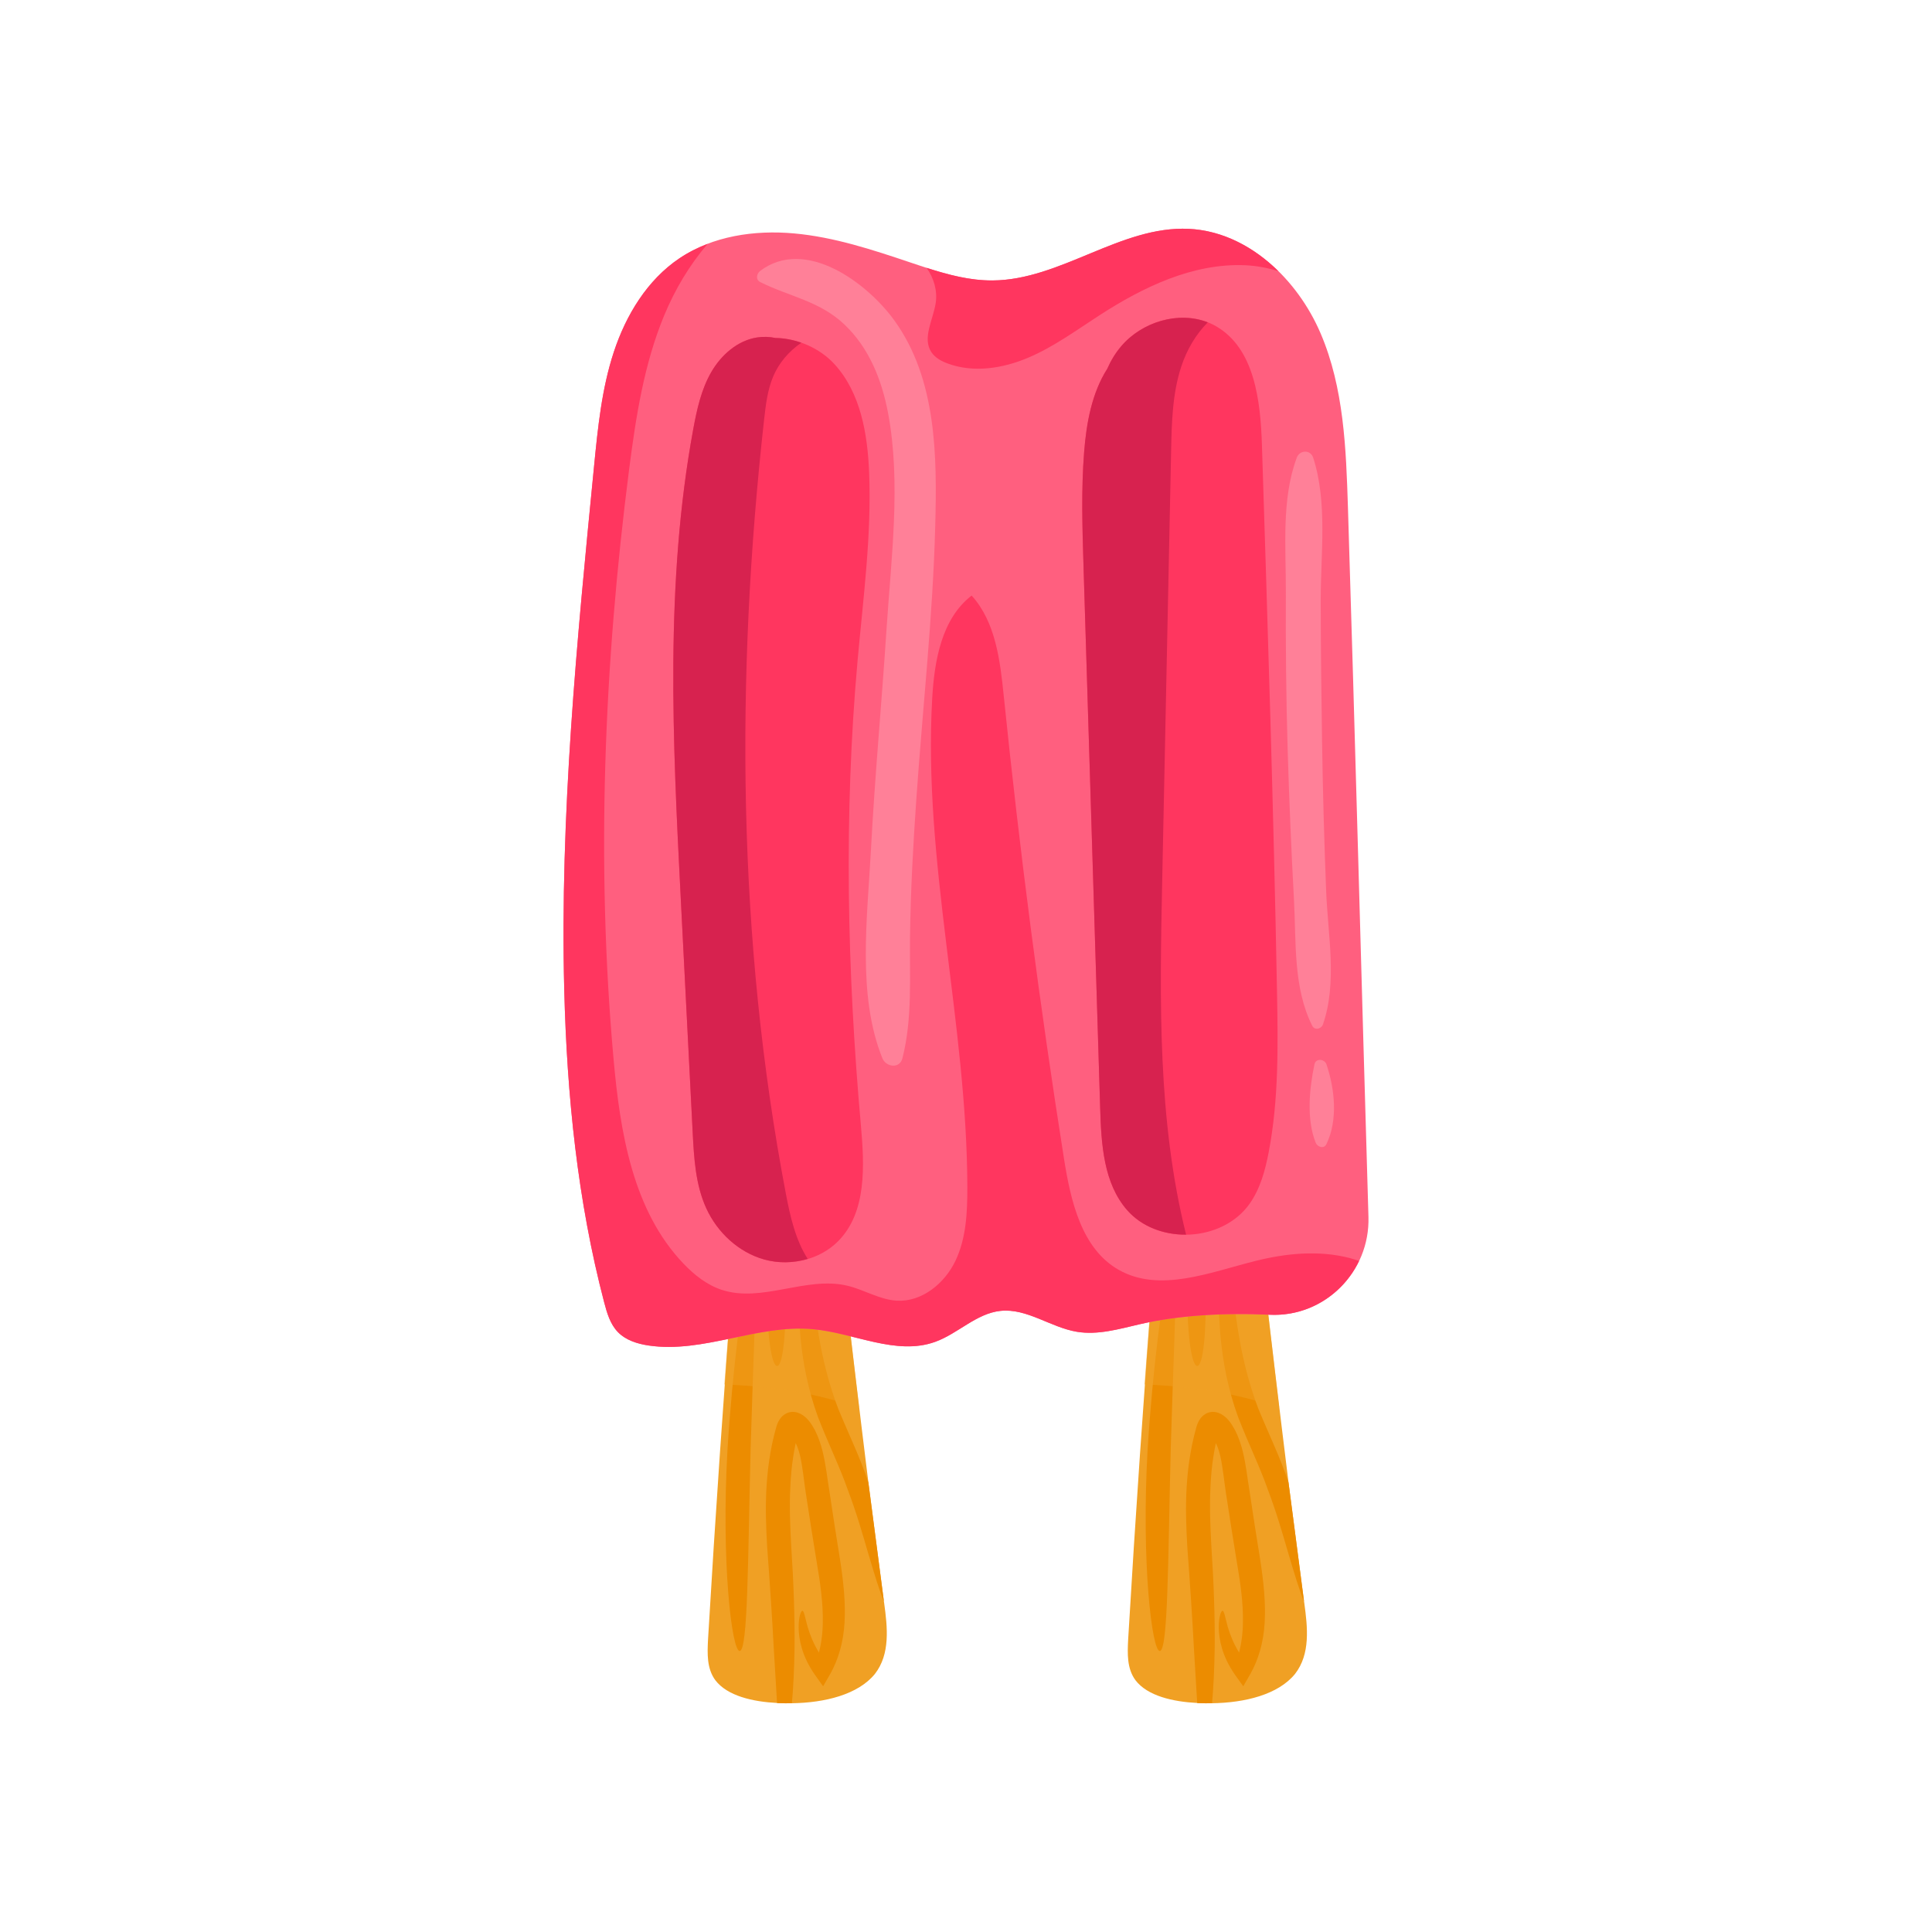<?xml version="1.0" encoding="utf-8"?>
<!-- Generator: Adobe Illustrator 22.0.1, SVG Export Plug-In . SVG Version: 6.00 Build 0)  -->
<svg version="1.1" id="Layer_1" xmlns="http://www.w3.org/2000/svg" xmlns:xlink="http://www.w3.org/1999/xlink" x="0px" y="0px"
	 viewBox="0 0 200 200" style="enable-background:new 0 0 200 200;" xml:space="preserve">
<style type="text/css">
	.st0{fill:#F0A024;}
	.st1{fill:#EC8C00;}
	.st2{opacity:0.5;}
	.st3{fill:#FF5F7F;}
	.st4{fill:#FF365F;}
	.st5{fill:#D7224F;}
	.st6{fill:#FF8098;}
</style>
<g>
	<g>
		<path class="st0" d="M130.688,130.844c0.867,7.545,1.764,15.082,2.698,22.618c0.532,4.112,1.065,8.216,1.608,12.319l0.024,0.156
			c0.349,2.543,0.646,5.29-0.961,7.352c-1.743,2.138-5.179,2.981-8.59,3.03c-0.468,0.008-0.935,0.006-1.393-0.014
			c-0.047,0.002-0.094-0.006-0.141-0.013c-2.505-0.13-5.152-0.722-6.396-2.364c-0.887-1.213-0.825-2.745-0.752-4.195
			c0.761-12.895,1.647-25.799,2.651-38.694l1.566-0.028l0.724-0.01l1.278-0.027l1.647-0.024l1.536-0.026l1.19-0.022L130.688,130.844
			z"/>
		<g>
			<path class="st1" d="M121.192,150.057c-0.284,11.464-0.27,20.783-1.123,20.852c-0.82,0.077-1.928-9.208-1.272-20.773
				c0.529-8.554,1.551-15.892,2.206-19.124l0.724-0.01C121.774,134.231,121.444,141.559,121.192,150.057z"/>
			<path class="st1" d="M130.916,167.991c-0.112,2.012-0.648,3.819-1.459,5.258l-0.756,1.316l-0.87-1.219
				c-1.346-1.927-1.647-3.681-1.665-4.838c-0.007-1.158,0.243-1.757,0.391-1.762c0.17,0.012,0.255,0.624,0.543,1.68
				c0.214,0.7,0.547,1.634,1.171,2.65c0.247-0.976,0.394-2.049,0.398-3.227c0.028-1.851-0.243-3.902-0.631-6.14
				c-0.373-2.257-0.75-4.669-1.134-7.182c-0.189-1.261-0.315-2.597-0.566-3.735c-0.116-0.519-0.271-0.989-0.474-1.411
				c-0.09,0.455-0.182,0.91-0.248,1.363c-0.165,1.037-0.261,2.09-0.306,3.13c-0.112,2.082-0.019,4.127,0.085,6.108
				c0.264,3.959,0.382,7.586,0.35,10.602c-0.034,2.262-0.135,4.206-0.277,5.736c-0.468,0.008-0.935,0.006-1.393-0.014
				c-0.047,0.002-0.094-0.006-0.141-0.013c-0.1-1.53-0.212-3.437-0.341-5.664c-0.157-2.997-0.388-6.523-0.683-10.495
				c-0.115-1.987-0.204-4.112-0.059-6.358c0.076-1.123,0.194-2.267,0.406-3.433c0.095-0.583,0.223-1.167,0.367-1.753l0.237-0.893
				c0.055-0.177,0.133-0.438,0.343-0.761c0.208-0.323,0.571-0.626,0.981-0.73c0.506-0.127,0.901,0.018,1.189,0.16
				c0.282,0.151,0.5,0.333,0.687,0.526c0.414,0.439,0.573,0.79,0.785,1.148c0.381,0.736,0.623,1.488,0.805,2.207
				c0.349,1.466,0.474,2.731,0.683,4.002c0.376,2.535,0.755,4.95,1.124,7.228C130.811,163.766,131.038,165.968,130.916,167.991z"/>
			<path class="st1" d="M124.787,133.817c0.109,4.164-0.258,7.555-0.843,7.587c-0.585,0.032-1.06-3.308-1.038-7.472
				c0.009-1.055,0.044-2.047,0.099-2.958l1.647-0.024C124.716,131.828,124.763,132.799,124.787,133.817z"/>
			<path class="st1" d="M133.385,153.462c0.532,4.112,1.065,8.216,1.608,12.319c-0.423-0.98-0.984-2.802-1.69-5.199
				c-0.538-1.84-1.16-4.018-2.042-6.339c-0.807-2.323-2.011-4.762-3.09-7.545c-1.025-2.791-1.565-5.652-1.807-8.195
				c-0.228-2.562-0.237-4.861-0.198-6.777c0.007-0.276,0.014-0.544,0.022-0.802l1.19-0.022c0.024,0.256,0.042,0.531,0.068,0.806
				c0.354,3.736,0.82,8.905,2.818,14.126C131.319,148.402,132.568,150.971,133.385,153.462z"/>
		</g>
		<g class="st2">
			<path class="st0" d="M132.421,145.701c-0.593-4.951-1.168-9.901-1.733-14.857l-3.311,0.059l-1.19,0.022l-1.536,0.026
				l-1.647,0.024l-1.278,0.027l-0.724,0.01l-1.566,0.028c-0.332,4.09-0.655,8.181-0.963,12.272c3.273,0.152,6.549,0.465,9.812,1.242
				C129.656,144.876,131.032,145.276,132.421,145.701z"/>
		</g>
	</g>
	<g>
		<path class="st0" d="M87.197,130.844c0.867,7.545,1.764,15.082,2.697,22.618c0.532,4.112,1.065,8.216,1.608,12.319l0.024,0.156
			c0.349,2.543,0.646,5.29-0.96,7.352c-1.743,2.138-5.179,2.981-8.59,3.03c-0.468,0.008-0.935,0.006-1.393-0.014
			c-0.047,0.002-0.094-0.006-0.141-0.013c-2.505-0.13-5.152-0.722-6.396-2.364c-0.887-1.213-0.825-2.745-0.752-4.195
			c0.761-12.895,1.647-25.799,2.651-38.694l1.566-0.028l0.724-0.01l1.278-0.027l1.647-0.024l1.535-0.026l1.19-0.022L87.197,130.844z
			"/>
		<g>
			<path class="st1" d="M77.701,150.057c-0.284,11.464-0.27,20.783-1.123,20.852c-0.82,0.077-1.928-9.208-1.272-20.773
				c0.529-8.554,1.551-15.892,2.206-19.124l0.724-0.01C78.283,134.231,77.953,141.559,77.701,150.057z"/>
			<path class="st1" d="M87.424,167.991c-0.112,2.012-0.648,3.819-1.459,5.258l-0.756,1.316l-0.87-1.219
				c-1.346-1.927-1.647-3.681-1.665-4.838c-0.007-1.158,0.243-1.757,0.391-1.762c0.17,0.012,0.255,0.624,0.543,1.68
				c0.214,0.7,0.547,1.634,1.171,2.65c0.247-0.976,0.394-2.049,0.397-3.227c0.028-1.851-0.243-3.902-0.631-6.14
				c-0.373-2.257-0.75-4.669-1.134-7.182c-0.189-1.261-0.315-2.597-0.566-3.735c-0.116-0.519-0.271-0.989-0.474-1.411
				c-0.09,0.455-0.182,0.91-0.248,1.363c-0.165,1.037-0.261,2.09-0.306,3.13c-0.112,2.082-0.019,4.127,0.085,6.108
				c0.264,3.959,0.382,7.586,0.35,10.602c-0.034,2.262-0.135,4.206-0.277,5.736c-0.468,0.008-0.935,0.006-1.393-0.014
				c-0.047,0.002-0.094-0.006-0.141-0.013c-0.1-1.53-0.212-3.437-0.341-5.664c-0.157-2.997-0.388-6.523-0.683-10.495
				c-0.115-1.987-0.204-4.112-0.059-6.358c0.076-1.123,0.194-2.267,0.406-3.433c0.095-0.583,0.223-1.167,0.367-1.753l0.237-0.893
				c0.055-0.177,0.133-0.438,0.343-0.761c0.208-0.323,0.572-0.626,0.981-0.73c0.506-0.127,0.901,0.018,1.189,0.16
				c0.282,0.151,0.5,0.333,0.687,0.526c0.414,0.439,0.573,0.79,0.785,1.148c0.38,0.736,0.622,1.488,0.805,2.207
				c0.349,1.466,0.474,2.731,0.683,4.002c0.376,2.535,0.755,4.95,1.124,7.228C87.32,163.766,87.547,165.968,87.424,167.991z"/>
			<path class="st1" d="M81.296,133.817c0.108,4.164-0.258,7.555-0.843,7.587c-0.585,0.032-1.06-3.308-1.038-7.472
				c0.009-1.055,0.044-2.047,0.099-2.958l1.647-0.024C81.225,131.828,81.272,132.799,81.296,133.817z"/>
			<path class="st1" d="M89.894,153.462c0.532,4.112,1.065,8.216,1.608,12.319c-0.423-0.98-0.984-2.802-1.69-5.199
				c-0.538-1.84-1.16-4.018-2.042-6.339c-0.807-2.323-2.011-4.762-3.09-7.545c-1.025-2.791-1.565-5.652-1.807-8.195
				c-0.227-2.562-0.237-4.861-0.198-6.777c0.007-0.276,0.014-0.544,0.022-0.802l1.19-0.022c0.024,0.256,0.042,0.531,0.068,0.806
				c0.354,3.736,0.82,8.905,2.818,14.126C87.828,148.402,89.077,150.971,89.894,153.462z"/>
		</g>
		<g class="st2">
			<path class="st0" d="M88.93,145.701c-0.593-4.951-1.168-9.901-1.733-14.857l-3.311,0.059l-1.19,0.022l-1.536,0.026l-1.647,0.024
				l-1.278,0.027l-0.724,0.01l-1.567,0.028c-0.332,4.09-0.655,8.181-0.963,12.272c3.273,0.152,6.549,0.465,9.812,1.242
				C86.165,144.876,87.541,145.276,88.93,145.701z"/>
		</g>
	</g>
	<g>
		<path class="st3" d="M139.539,52.543c-0.193-6.118-0.421-12.403-2.829-18.03c-2.408-5.628-7.529-10.53-13.644-10.823
			c-7.053-0.337-13.267,5.302-20.328,5.342c-2.922,0.016-5.752-0.937-8.522-1.869c-3.915-1.318-7.879-2.624-11.992-2.998
			c-4.113-0.374-8.448,0.263-11.877,2.566c-3.338,2.241-5.543,5.874-6.802,9.692c-1.258,3.818-1.659,7.857-2.052,11.858
			c-1.772,18.027-3.545,36.109-3.084,54.217c0.277,10.887,1.372,21.801,4.137,32.334c0.288,1.098,0.621,2.239,1.409,3.057
			c0.825,0.856,2.031,1.228,3.207,1.401c5.657,0.829,11.292-2.217,16.986-1.696c4.281,0.392,8.615,2.772,12.66,1.314
			c2.361-0.851,4.259-2.939,6.755-3.205c2.743-0.292,5.193,1.711,7.914,2.163c2.161,0.359,4.344-0.279,6.478-0.775
			c4.056-0.943,8.815-1.208,13.498-0.988c5.692,0.268,10.377-4.436,10.208-10.131C140.953,102.177,140.246,75,139.539,52.543z"/>
	</g>
	<g>
		<path class="st4" d="M88.777,68.379c0.581-6.466,1.455-12.937,1.197-19.424c-0.159-4.017-0.874-8.283-3.585-11.252
			c-1.53-1.676-3.874-2.688-6.11-2.715c-0.611-0.127-1.242-0.156-1.886-0.058c-2.04,0.309-3.745,1.817-4.773,3.606
			c-1.028,1.789-1.477,3.845-1.852,5.874c-2.941,15.934-2.127,32.292-1.302,48.474c0.413,8.103,0.826,16.207,1.239,24.31
			c0.137,2.686,0.291,5.446,1.41,7.892c1.145,2.503,3.345,4.555,5.997,5.295c2.651,0.741,5.706,0.066,7.646-1.887
			c2.978-2.999,2.733-7.816,2.359-12.026C87.693,100.48,87.341,84.366,88.777,68.379z"/>
	</g>
	<g>
		<path class="st4" d="M132.196,102.723c-0.353-18.876-0.957-37.746-1.56-56.615c-0.147-4.609-0.751-10.024-4.743-12.331
			c-3.142-1.816-7.464-0.707-9.818,2.055c-0.602,0.706-1.08,1.496-1.448,2.338c-1.601,2.505-2.162,5.623-2.398,8.627
			c-0.305,3.891-0.185,7.801-0.066,11.702c0.576,18.749,1.152,37.498,1.728,56.248c0.114,3.705,0.349,7.735,2.79,10.524
			c3.209,3.667,9.881,3.315,12.686-0.669c1.096-1.557,1.608-3.448,1.966-5.318C132.378,113.844,132.299,108.26,132.196,102.723z"/>
	</g>
	<g>
		<g>
			<path class="st4" d="M129.907,130.546c-4.689,1.181-9.864,3.294-14.076,0.92c-3.883-2.188-5-7.166-5.695-11.568
				c-2.513-15.901-4.591-31.871-6.231-47.886c-0.376-3.673-0.845-7.622-3.322-10.361c-3.105,2.399-3.857,6.726-4.081,10.644
				c-0.966,16.91,3.604,33.687,3.637,50.625c0.005,2.593-0.117,5.272-1.237,7.611c-1.12,2.339-3.479,4.264-6.067,4.115
				c-1.79-0.103-3.385-1.141-5.13-1.553c-4.258-1.005-8.833,1.798-12.989,0.432c-1.541-0.507-2.853-1.55-3.972-2.724
				c-5.251-5.504-6.551-13.597-7.23-21.174c-1.822-20.311-0.988-40.809,1.612-61.035c0.697-5.421,1.537-10.889,3.63-15.938
				c1.107-2.671,2.616-5.22,4.499-7.41c-1.017,0.389-1.995,0.875-2.906,1.487c-3.338,2.241-5.543,5.874-6.802,9.692
				c-1.258,3.818-1.659,7.857-2.052,11.858c-1.772,18.027-3.545,36.109-3.084,54.217c0.277,10.887,1.372,21.801,4.137,32.334
				c0.288,1.098,0.621,2.239,1.409,3.057c0.825,0.856,2.031,1.228,3.207,1.401c5.657,0.829,11.292-2.217,16.986-1.696
				c4.281,0.392,8.615,2.772,12.66,1.314c2.361-0.851,4.259-2.939,6.755-3.205c2.743-0.292,5.193,1.711,7.914,2.163
				c2.161,0.359,4.344-0.279,6.478-0.775c4.056-0.943,8.815-1.208,13.498-0.988c4.056,0.191,7.59-2.149,9.232-5.567
				c-0.324-0.113-0.65-0.221-0.981-0.307C136.507,129.401,133.109,129.74,129.907,130.546z"/>
		</g>
		<g>
			<path class="st4" d="M96.86,31.396c-0.272,1.726-1.407,3.602-0.443,5.06c0.383,0.579,1.028,0.928,1.678,1.17
				c2.682,1,5.726,0.517,8.36-0.604c2.634-1.121,4.964-2.833,7.368-4.388c4.536-2.934,9.684-5.408,15.081-5.176
				c1.155,0.049,2.314,0.267,3.434,0.617c-2.539-2.5-5.737-4.215-9.272-4.384c-7.053-0.337-13.267,5.302-20.328,5.342
				c-2.326,0.013-4.592-0.59-6.817-1.305C96.676,28.785,97.062,30.11,96.86,31.396z"/>
		</g>
	</g>
	<g>
		<path class="st5" d="M79.105,43.39c0.167-1.495,0.349-3.012,0.929-4.401c0.596-1.429,1.644-2.634,2.919-3.509
			c-0.87-0.305-1.78-0.48-2.674-0.491c-0.611-0.127-1.242-0.156-1.886-0.058c-2.04,0.309-3.745,1.817-4.773,3.606
			c-1.028,1.789-1.477,3.845-1.852,5.874c-2.941,15.934-2.127,32.292-1.302,48.474c0.413,8.103,0.826,16.207,1.239,24.31
			c0.137,2.686,0.291,5.446,1.41,7.892c1.145,2.503,3.345,4.555,5.997,5.295c1.464,0.409,3.047,0.371,4.502-0.06
			c-1.269-1.979-1.815-4.407-2.261-6.749C76.326,97.208,76.13,70.063,79.105,43.39z"/>
	</g>
	<g>
		<path class="st5" d="M120.307,91.369c0.309-14.889,0.617-29.777,0.926-44.666c0.062-2.974,0.132-6.002,1.074-8.823
			c0.558-1.672,1.484-3.269,2.721-4.509c-3.031-1.191-6.808-0.055-8.953,2.462c-0.602,0.706-1.08,1.496-1.448,2.338
			c-1.601,2.505-2.162,5.623-2.398,8.627c-0.305,3.891-0.185,7.801-0.066,11.702c0.576,18.749,1.152,37.498,1.728,56.248
			c0.114,3.705,0.349,7.735,2.79,10.524c1.518,1.734,3.81,2.558,6.102,2.535C119.832,115.971,120.054,103.578,120.307,91.369z"/>
	</g>
	<g>
		<g>
			<path class="st6" d="M78.693,29.196c3.021,1.516,6.143,1.948,8.722,4.396c2.567,2.437,3.872,5.751,4.517,9.166
				c1.357,7.192,0.319,15.056-0.153,22.296c-0.5,7.67-1.22,15.325-1.623,23.001c-0.36,6.842-1.441,14.997,1.189,21.496
				c0.369,0.912,1.789,1.125,2.075,0c1.048-4.12,0.73-8.436,0.786-12.656c0.063-4.721,0.324-9.437,0.651-14.146
				c0.654-9.436,1.712-18.86,1.959-28.32c0.188-7.201,0.164-15.202-4.26-21.295c-2.8-3.857-9.176-8.618-13.862-5.091
				C78.327,28.32,78.199,28.949,78.693,29.196L78.693,29.196z"/>
		</g>
		<g>
			<path class="st6" d="M134.24,47.381c-1.608,4.319-1.109,9.347-1.13,13.9c-0.025,5.468,0.026,10.933,0.19,16.399
				c0.155,5.162,0.372,10.322,0.652,15.479c0.235,4.334-0.094,9.092,1.896,13.039c0.25,0.496,0.943,0.311,1.101-0.144
				c1.504-4.319,0.511-9.308,0.334-13.805c-0.203-5.158-0.345-10.318-0.423-15.48c-0.074-4.858-0.133-9.718-0.141-14.577
				c-0.007-4.826,0.727-10.162-0.778-14.811C135.661,46.518,134.54,46.573,134.24,47.381L134.24,47.381z"/>
		</g>
		<g>
			<path class="st6" d="M136.07,110.18c-0.525,2.511-0.844,5.682,0.134,8.125c0.173,0.431,0.85,0.658,1.101,0.144
				c1.218-2.491,0.87-5.725,0.01-8.268C137.125,109.619,136.209,109.515,136.07,110.18L136.07,110.18z"/>
		</g>
	</g>
</g>
</svg>
